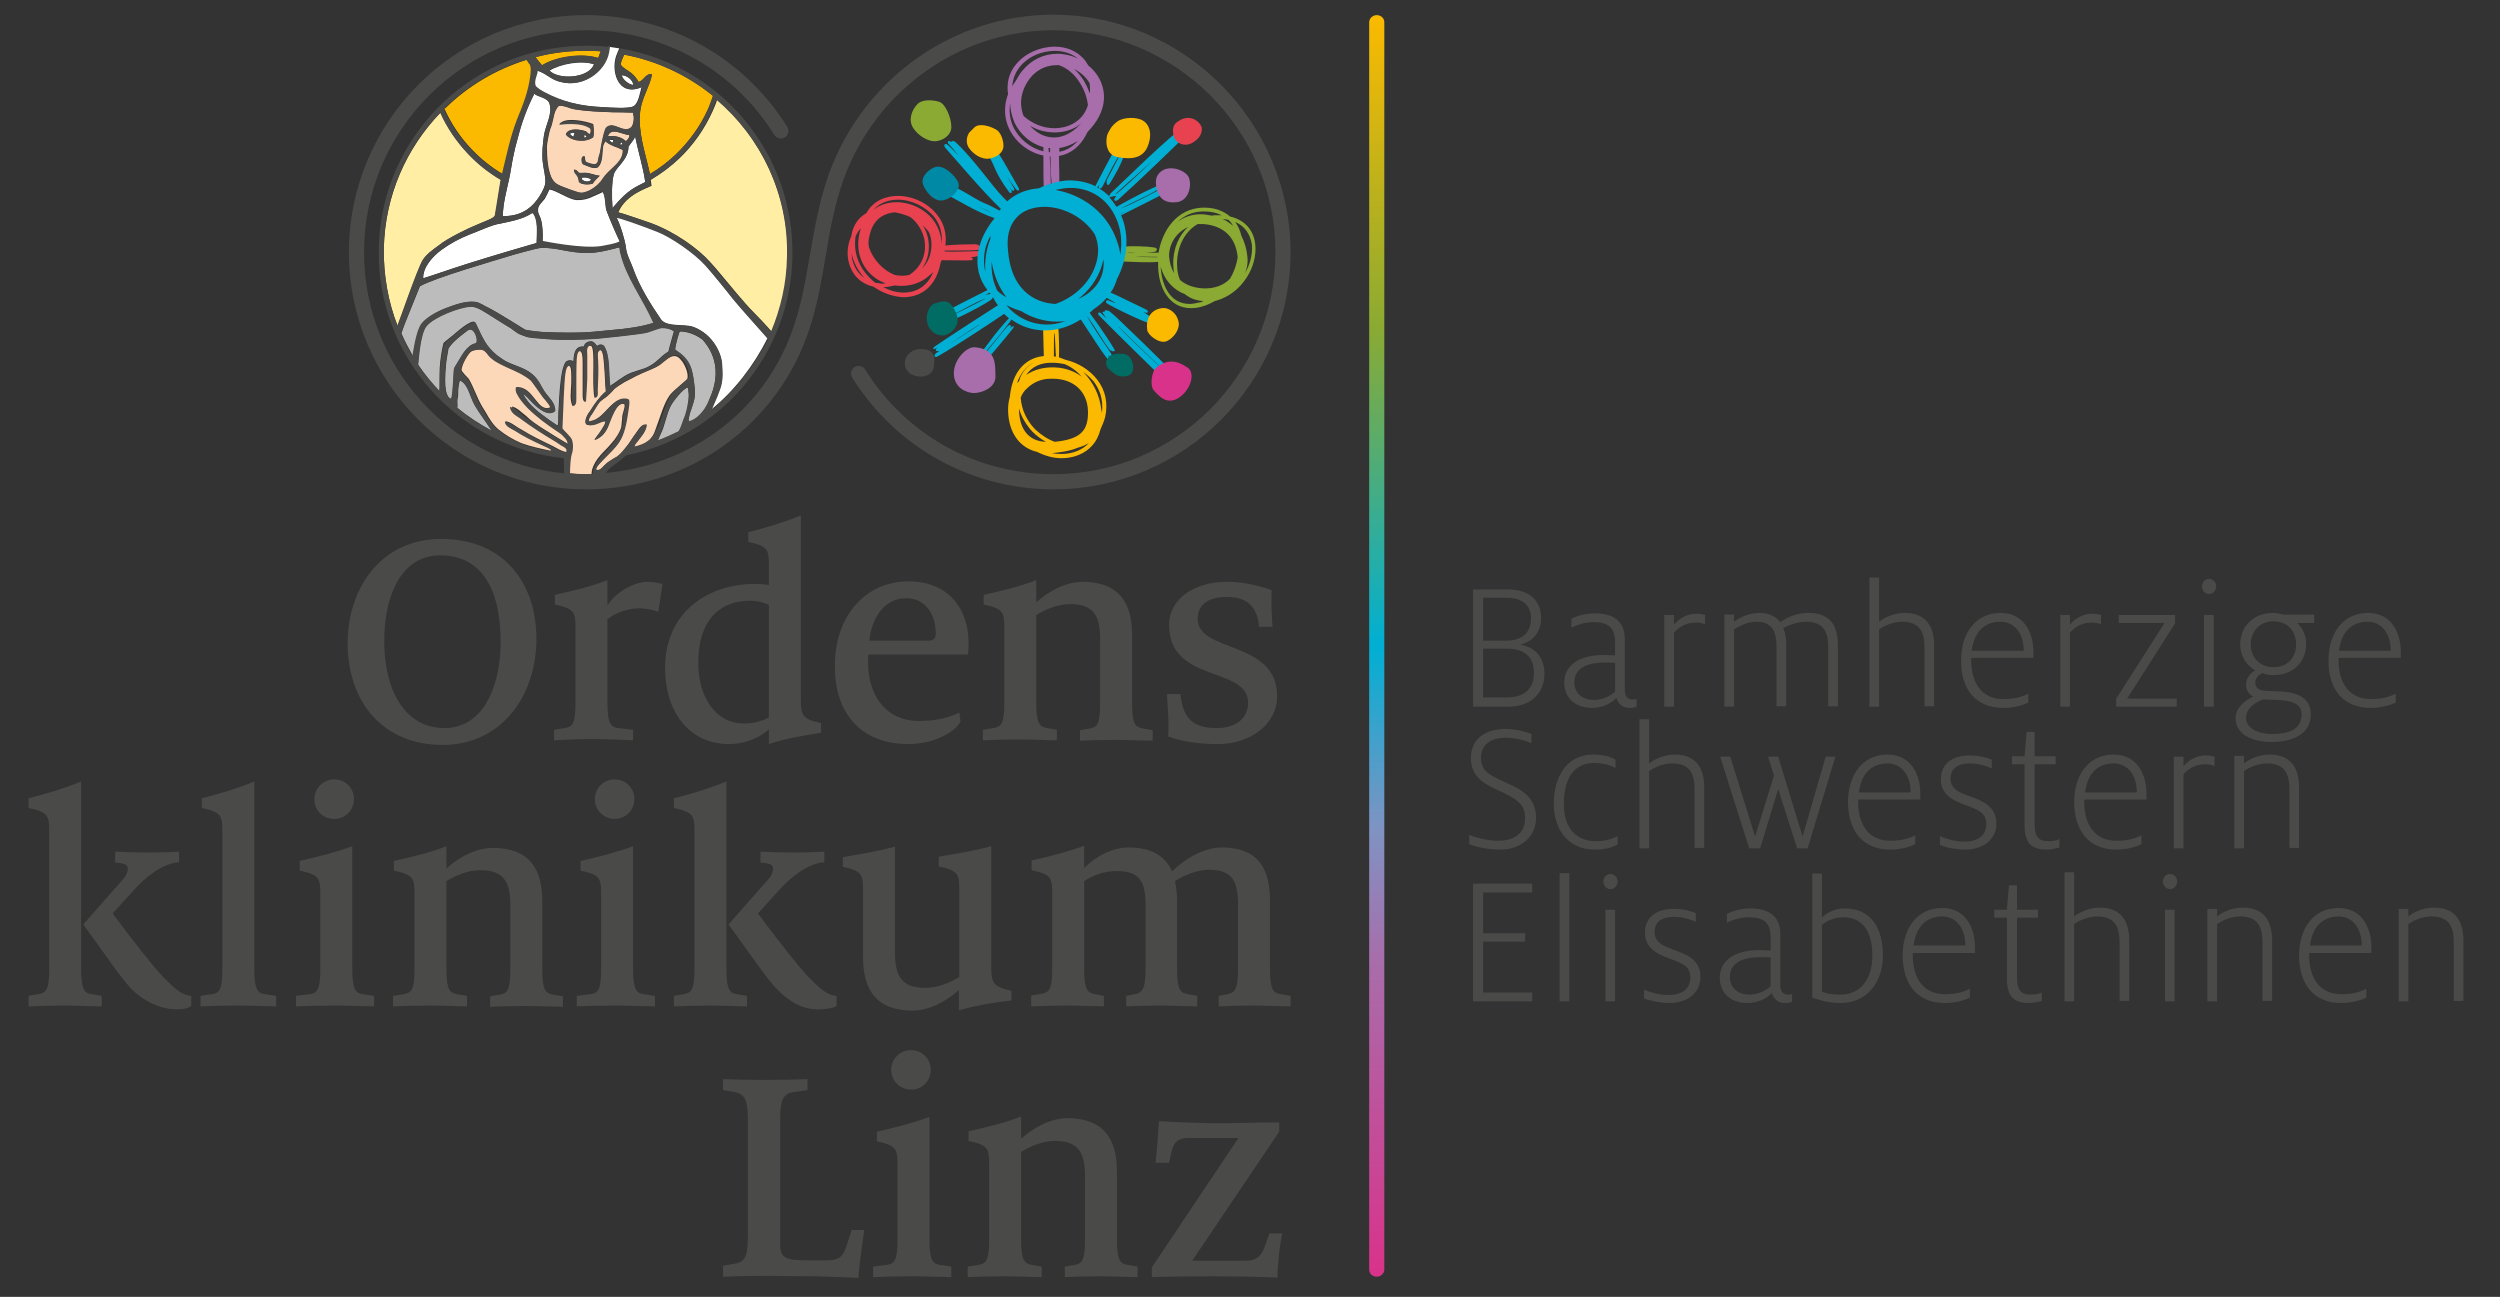 <?xml version="1.0" encoding="utf-8"?>
<svg xmlns="http://www.w3.org/2000/svg" id="Ebene_1" viewBox="0 0 594.7 308.5">
  <rect x="0" y="0" width="594.7" height="308.5" fill="#333333" stroke="none"/>
  <style>.st0{fill:#4a4a49}.st1{fill:#e84250}.st2{fill:#8aaa33}.st3{fill:#fbba00}.st4{fill:#a86dab}.st5{fill:#00afd3}.st6{fill:#0089a4}.st7{fill:#006c63}.st8{fill:#d9328a}.st9{fill:#fff}.st10{fill:#fcd7b8}.st11{fill:#ffeea4}.st12{fill:#bdbcbc}.st13{fill:url(#SVGID_1_)}</style>
  <path class="st0" d="M563.2 147.9c3.6 0 5.5 3.2 5.5 6.7v.2h-12.3c.7-5.6 4.1-6.9 6.8-6.9m.8 20.5c2.5 0 4.8-.7 5.9-1.3V165c-1.5.8-3.4 1.3-5.9 1.3-5.4 0-7.7-4.1-7.7-9.3v-.5h14.8V155c0-4.3-2.1-9.2-7.8-9.2-5.8 0-9.4 4.6-9.4 11.4 0 6.7 3.4 11.2 10.1 11.2m-23.3 6.2c-3.6 0-6.4-1.3-6.4-3.9 0-2.2 2.2-3.6 3.9-4.3l3.6.1c4.2.2 5.7 1.3 5.7 3.5 0 2.9-2.2 4.6-6.8 4.6m.1-15.9c-3.5 0-5.4-2.6-5.4-5.4 0-2.7 1.8-5.5 5.4-5.5 3.7 0 5.4 2.7 5.4 5.5s-1.7 5.4-5.4 5.4m0 1.9c4.8 0 7.8-3.3 7.8-7.4 0-1.9-.8-3.7-2.1-5h4v-2h-7.3c-.8-.2-1.6-.4-2.5-.4-4.6 0-7.8 3.2-7.8 7.5 0 2.8 1.5 5 3.6 6.2-1.1.5-2.2 1.8-2.2 3.3 0 1.4.7 2.5 1.7 2.9-1.8.8-4.2 2.6-4.2 5.1 0 3.9 3.9 5.7 8.6 5.7 5.4 0 9.3-2.2 9.3-6.5 0-3.9-3-5.3-7.1-5.5l-3.9-.2c-1.6-.1-2.2-.8-2.2-2 0-.9.7-1.7 1.6-2.2 1 .4 1.8.5 2.7.5m-16.5 7.5h2.3v-21.8h-2.3v21.8zm1.2-26.8c.9 0 1.7-.8 1.7-1.8s-.8-1.8-1.7-1.8c-.9 0-1.7.8-1.7 1.8s.8 1.8 1.7 1.8m-22.1 26.8h14.4v-1.9H506l11.4-17.9v-2H504v1.9h10.9l-11.5 18v1.9zm-13.3 0h2.3v-17.6c1.1-1.2 2.6-2.4 5.2-2.4.9 0 1.7.2 2.2.4v-2.2c-.6-.2-1.4-.3-2-.3-2.2 0-4.1 1-5.4 2.6v-2.3h-2.3v21.8zm-14.2-20.2c3.6 0 5.5 3.2 5.5 6.7v.2H469c.8-5.6 4.1-6.9 6.9-6.9m.7 20.5c2.5 0 4.8-.7 5.9-1.3V165c-1.5.8-3.4 1.3-5.9 1.3-5.4 0-7.7-4.1-7.7-9.3v-.5h14.8V155c0-4.3-2.1-9.2-7.8-9.2-5.8 0-9.4 4.6-9.4 11.4 0 6.7 3.4 11.2 10.1 11.2m-31.9-.3h2.3v-18.4c1.2-.8 3.2-1.8 5.5-1.8 4.2 0 5.3 2.5 5.3 6.1v14h2.3v-14.4c0-4.4-1.8-7.8-7-7.8-2.8 0-5.1 1.3-6.1 2.1v-10.5h-2.3v30.7zm-34.5 0h2.3v-18.4c1.3-.8 3.2-1.8 5.3-1.8 3.2 0 4.8 1.7 4.8 5.8V168h2.3v-14.9c0-1.4-.3-2.8-.7-3.7 1.1-.6 3.3-1.5 5.4-1.5 4.4 0 5.3 2.7 5.3 6.1v14h2.3v-14.4c0-4.5-1.6-7.8-7-7.8-2.6 0-4.9.9-6.7 2.2-1-1.3-2.7-2.2-4.9-2.2-2.7 0-5 1.2-6.1 2.1v-1.7h-2.3v21.9zm-14.3 0h2.3v-17.6c1.1-1.2 2.6-2.4 5.2-2.4.9 0 1.7.2 2.2.4v-2.2c-.6-.2-1.4-.3-2-.3-2.2 0-4.1 1-5.4 2.6v-2.3h-2.3v21.8zm-16.7-1.6c-2.9 0-4.7-1.7-4.7-4.2 0-3.1 2.6-4.7 7.3-4.7.6 0 1.9 0 2.4.1v6.8c-1 1-2.9 2-5 2m-.4 1.9c2.3 0 4.6-1.1 5.7-2.4.4 1.5 1.6 2.4 3.1 2.4.7 0 1.3-.1 1.7-.3v-1.8c-.3 0-.5.1-.9.1-1.2 0-1.9-.7-1.9-2.2V152c0-4.6-3.2-6.1-7.1-6.1-2.2 0-4.3.6-5.6 1.3v2.1c1.2-.6 3.1-1.3 5.2-1.3 3.6 0 5.2 1.3 5.2 4.8v3.1c-.8 0-1.9-.1-2.6-.1-6 0-9.5 2.5-9.5 6.6 0 3.5 2.5 6 6.7 6m-26-26.2h5.6c3.9 0 5.8 1.9 5.8 4.9 0 3.3-2 5.3-5.9 5.3h-5.5v-10.2zm0 12.1h5.7c4.3 0 6.4 2.1 6.4 5.8 0 3.6-2.2 5.8-6.4 5.8h-5.7v-11.6zm-2.4 13.8h8.4c5.6 0 8.6-3.4 8.6-7.9 0-4-2.5-6.3-5.6-6.8v-.1c2.6-.6 4.8-2.8 4.8-6.2 0-4.3-2.8-6.9-8.1-6.9h-8.1v27.9zM570.6 238.2h2.3v-18.4c1.2-.8 3.2-1.8 5.5-1.8 4.2 0 5.3 2.5 5.3 6.1v14h2.3v-14.4c0-4.4-1.8-7.8-7-7.8-2.9 0-5.1 1.3-6.1 2.1v-1.8h-2.3v22zM556.3 218c3.6 0 5.5 3.2 5.5 6.7v.2h-12.3c.7-5.5 4.1-6.9 6.8-6.9m.7 20.6c2.5 0 4.8-.7 5.9-1.3v-2.1c-1.5.8-3.4 1.3-5.9 1.3-5.4 0-7.7-4.1-7.7-9.3v-.5h14.8v-1.5c0-4.3-2.1-9.2-7.8-9.2-5.8 0-9.4 4.6-9.4 11.4.1 6.7 3.4 11.2 10.1 11.2m-31.9-.4h2.3v-18.4c1.2-.8 3.2-1.8 5.5-1.8 4.2 0 5.3 2.5 5.3 6.1v14h2.3v-14.4c0-4.4-1.8-7.8-7-7.8-2.9 0-5.1 1.3-6.1 2.1v-1.8h-2.3v22zm-10.1 0h2.3v-21.8H515v21.8zm1.2-26.7c.9 0 1.7-.8 1.7-1.8s-.8-1.8-1.7-1.8c-.9 0-1.7.8-1.7 1.8s.8 1.8 1.7 1.8m-25.1 26.7h2.3v-18.4c1.2-.8 3.2-1.8 5.5-1.8 4.2 0 5.3 2.5 5.3 6.1v14h2.3v-14.4c0-4.4-1.8-7.8-7-7.8-2.8 0-5.1 1.3-6.1 2.1v-10.5h-2.3v30.7zm-16.7-19.9h3v14.5c0 4.3 1.7 5.8 5.3 5.8 1.2 0 2.5-.4 3-.5v-2c-.5.3-1.6.5-2.6.5-2.4 0-3.3-1.1-3.3-4v-14.3h5v-1.9h-5v-5.8h-1.9l-.5 5.8h-3v1.9zM462 218c3.6 0 5.5 3.2 5.5 6.7v.2h-12.3c.7-5.5 4.1-6.9 6.8-6.9m.7 20.6c2.5 0 4.8-.7 5.9-1.3v-2.1c-1.5.8-3.4 1.3-5.9 1.3-5.4 0-7.7-4.1-7.7-9.3v-.5h14.8v-1.5c0-4.3-2.1-9.2-7.8-9.2-5.8 0-9.4 4.6-9.4 11.4.1 6.7 3.4 11.2 10.1 11.2m-24.9-2c-1.7 0-3.2-.2-4.4-.7V220c1.2-1 3.1-1.8 5-1.8 5.3 0 7 4.2 7 9.2 0 4.8-2.3 9.2-7.6 9.2m0 2c6.3 0 10.1-4.9 10.1-11.3 0-6.3-2.6-11.2-9.1-11.2-2.6 0-4.6 1.3-5.4 2.2v-10.5h-2.3v29.5c1.6.6 3.9 1.3 6.7 1.3m-21.6-2c-2.9 0-4.7-1.7-4.7-4.2 0-3.1 2.6-4.7 7.3-4.7.6 0 1.9 0 2.4.1v6.8c-1 1-3 2-5 2m-.4 2c2.3 0 4.6-1.1 5.7-2.4.4 1.5 1.6 2.4 3.1 2.4.7 0 1.3-.1 1.7-.3v-1.8c-.3 0-.5.1-.9.1-1.2 0-1.9-.7-1.9-2.2v-12.2c0-4.6-3.2-6.1-7.1-6.1-2.2 0-4.3.6-5.6 1.3v2.1c1.2-.6 3.1-1.3 5.2-1.3 3.6 0 5.2 1.3 5.2 4.8v3.1c-.8 0-1.9-.1-2.6-.1-6 0-9.5 2.5-9.5 6.6 0 3.5 2.4 6 6.7 6m-18.7 0c4.4 0 7.4-2.5 7.4-6.2 0-4.1-3.3-5.4-6.4-6.5-2.6-.9-4.5-1.8-4.5-4.2 0-2.4 1.7-3.6 4.6-3.6 2.1 0 4.3.7 5.2 1.2v-2.1c-1-.4-2.8-1-5.2-1-4 0-6.9 1.8-6.9 5.7 0 3.3 2.4 4.9 5.8 6.1 3 1.1 5 1.8 5 4.5 0 2.8-2 4.2-5.3 4.2-2 0-4.5-.7-5.7-1.3v2.1c1.4.6 4.1 1.1 6 1.1m-15.2-.4h2.3v-21.8h-2.3v21.8zm1.2-26.7c.9 0 1.7-.8 1.7-1.8s-.8-1.8-1.7-1.8c-.9 0-1.7.8-1.7 1.8s.8 1.8 1.7 1.8M371 238.2h2.3v-30.5H371v30.5zm-20.6 0h14.1v-2.1h-11.7V224h10v-2h-10v-9.7h11.7v-2.1h-14.1v28zM531.5 201.8h2.3v-18.4c1.2-.8 3.2-1.8 5.5-1.8 4.2 0 5.3 2.5 5.3 6.1v14h2.3v-14.4c0-4.4-1.8-7.8-7-7.8-2.9 0-5.1 1.3-6.1 2.1v-1.8h-2.3v22zm-14.4 0h2.3v-17.6c1.1-1.2 2.6-2.4 5.2-2.4.9 0 1.7.2 2.2.4V180c-.6-.2-1.4-.3-2-.3-2.2 0-4.1 1-5.4 2.6V180h-2.3v21.8zm-14.3-20.2c3.6 0 5.5 3.2 5.5 6.7v.2H496c.7-5.6 4.1-6.9 6.8-6.9m.7 20.5c2.5 0 4.8-.7 5.9-1.3v-2.1c-1.5.8-3.4 1.3-5.9 1.3-5.4 0-7.7-4.1-7.7-9.3v-.5h14.8v-1.5c0-4.3-2.1-9.2-7.8-9.2-5.8 0-9.4 4.6-9.4 11.4.1 6.7 3.4 11.2 10.1 11.2m-24.9-20.3h3v14.5c0 4.3 1.7 5.8 5.3 5.8 1.2 0 2.5-.4 3-.5v-2c-.5.3-1.6.5-2.6.5-2.4 0-3.3-1.1-3.3-4v-14.3h5v-1.9h-5v-5.8h-1.9l-.5 5.8h-3v1.9zm-11.1 20.3c4.4 0 7.4-2.5 7.4-6.2 0-4.1-3.3-5.4-6.4-6.5-2.6-.9-4.5-1.8-4.5-4.2s1.7-3.6 4.6-3.6c2.1 0 4.3.7 5.2 1.2v-2.1c-1-.4-2.8-1-5.2-1-4 0-6.9 1.8-6.9 5.7 0 3.3 2.4 4.9 5.8 6.1 3 1.1 5 1.8 5 4.5 0 2.8-2 4.2-5.3 4.2-2 0-4.5-.7-5.7-1.3v2.1c1.4.7 4.2 1.1 6 1.1M449 181.6c3.6 0 5.5 3.2 5.5 6.7v.2h-12.3c.7-5.6 4.1-6.9 6.8-6.9m.7 20.5c2.5 0 4.8-.7 5.9-1.3v-2.1c-1.5.8-3.4 1.3-5.9 1.3-5.4 0-7.7-4.1-7.7-9.3v-.5h14.8v-1.5c0-4.3-2.1-9.2-7.8-9.2-5.8 0-9.4 4.6-9.4 11.4.1 6.7 3.4 11.2 10.1 11.2m-22.2-.3h2.5l6.6-21.8h-2.3l-5.5 19-5.8-19h-2.4l1.4 4.5-4.5 14.5-5.9-19h-2.4l6.9 21.8h2.6l4.3-14.1 4.5 14.1zm-37.5 0h2.3v-18.4c1.2-.8 3.2-1.8 5.5-1.8 4.2 0 5.3 2.5 5.3 6.1v14h2.3v-14.4c0-4.4-1.8-7.8-7-7.8-2.8 0-5.1 1.3-6.1 2.1v-10.5H390v30.7zm-10.7.3c2.5 0 4.2-.5 5.5-1.2v-2c-1.1.6-2.7 1.2-5.2 1.2-4.5 0-7.6-3-7.6-8.8 0-5.8 2.2-9.8 7.2-9.8 2.2 0 3.9.5 5.1 1.2v-2c-1-.6-2.8-1.2-5.3-1.2-6.4 0-9.4 5.4-9.4 11.8.1 6.6 3.9 10.8 9.7 10.8m-22.5 0c5.2 0 8.6-3.2 8.6-7.6 0-5.2-4-6.9-7.3-8.4-3.8-1.7-5.8-2.7-5.8-5.8s2.2-4.8 5.9-4.8c2.4 0 4.8.7 6.1 1.3v-2.2c-1-.4-3.5-1.2-6.2-1.2-4.9 0-8.2 2.5-8.2 6.9 0 4.5 3.1 6.1 6.1 7.5 4.5 2.1 6.8 3.3 6.8 6.8 0 3.8-2.8 5.4-6.4 5.4-2.4 0-5.3-.7-6.9-1.4v2.2c1.7.7 4.5 1.3 7.3 1.3M289.7 177c7.6 0 14.1-4.6 14.1-11.4 0-13.4-18.9-10.2-18.9-18.4 0-3.4 2.6-5.2 6.9-5.2 5 0 7.3 2.4 7.7 7.1h3.2c-.2-3.3-.3-5.4-.2-8.7-2.3-.9-6.6-2-10.5-2-7.9 0-13.9 4-13.9 10.3 0 13.9 18.8 9.7 18.8 18.5 0 3.7-3 6-7.4 6-6.3 0-8.1-2.8-8.7-8.1h-3.2c.2 3.5.5 6.5.3 10.1 3 1.1 7 1.8 11.8 1.8m-55.8-.9c2-.1 5.6-.2 8.6-.2 3.1 0 7 .2 8.9.2v-2.5l-2.3-.4c-1.7-.3-2.6-.9-2.6-5.9v-21c2-1.2 4.9-2.6 8.1-2.6 5.7 0 7.1 3 7.1 8.4v15.3c0 5-.8 5.6-2.5 5.9l-2.3.4v2.5c2-.1 5.5-.2 8.4-.2 2.9 0 7 .2 8.9.2v-2.5l-2.3-.4c-1.7-.3-2.6-.8-2.6-5.9v-16.3c0-7.6-3-12.7-11.8-12.7-4.2 0-8.4 2.5-11 4.9V138c-4.1 1.6-8 2.5-12.5 3.5v2.3c4.7 1 4.9 1.9 4.9 5.6v17.9c0 5-.8 5.6-2.6 5.9l-2.5.4v2.5zm-27.1-23.7c.5-5 3.3-10.1 8.8-10.1 4.8 0 7 4.2 7 8.4 0 1.1-.5 1.7-1.7 1.7h-14.1zm9.3 24.6c6 0 11-2.8 12.4-5.3l-.3-2.2c-2.4 1.2-5.4 2-9.6 2-7.9 0-12.1-6.1-12.1-13.9 0-.5 0-1.4.1-1.9h23.6c.2-1 .2-1.9.2-2.9 0-7.5-4.4-14.5-14.3-14.5-10.1 0-17.5 8.1-17.5 20-.1 11.5 6.3 18.7 17.5 18.7m-39.2-4.9c-6.9 0-10.8-6.6-10.8-14.4 0-10.5 5.4-14.8 12.3-14.8 2 0 3.7.6 4.5 1v26.8c-2.1 1-3.7 1.4-6 1.4m-3.4 4.9c3.7 0 7.2-1.5 9.4-3.5v3.5c4.2-1.4 8.3-2 12.4-2.7V172c-4.6-.9-4.8-2.1-4.8-5.8v-43.6c-4.1 1.7-8.2 2.9-12.5 4v2.3c4.7 1 4.9 1.9 4.9 5.6v4.7c-.9-.2-2-.3-3.2-.3-11.9 0-21.5 7.2-21.5 20 0 10.4 5.7 18.1 15.3 18.1m-41.6-.9c1.9-.1 5.5-.3 8.6-.3 3.1 0 8.2.2 10.1.3v-2.5l-3.5-.4c-1.7-.2-2.6-.9-2.6-5.9v-20c2.3-1.8 5.3-2.6 7.7-2.6 1.5 0 3.5.4 4.4.9l1-6.7c-.9-.2-2.2-.5-3.5-.5-3.5 0-7.8 2.7-9.6 5.6v-6c-4.1 1.6-8.1 2.5-12.5 3.5v2.3c4.7 1 4.9 1.9 4.9 5.6v17.9c0 5-.8 5.6-2.6 5.9l-2.5.4v2.5zm-26.2-2.9c-9.3 0-14.3-8.9-14.3-20.7 0-11.4 4.4-20.4 13.3-20.4 9.6 0 14.4 7.6 14.4 20.7-.1 11.4-4.6 20.4-13.4 20.4m-.4 4c14.1 0 22.3-11.8 22.3-25.2 0-13.7-8.1-23.8-22.6-23.8-14.2 0-22.3 11.5-22.3 24.9 0 13.5 8.1 24.1 22.6 24.1M245.4 239.4c2-.1 5.5-.2 8.5-.2 3.1 0 6.9.2 8.7.2v-2.5l-2.1-.4c-1.7-.3-2.6-.9-2.6-5.9v-21c1.8-1.2 4.5-2.4 7.7-2.4 5.7 0 6.9 2.7 6.9 8.1v15.3c0 5-.9 5.6-2.6 5.9l-2 .4v2.5c1.9-.1 5.2-.2 8.1-.2 2.9 0 6.9.2 8.8.2v-2.5l-2.2-.4c-1.7-.3-2.6-.8-2.6-5.9v-16.3c0-1.7-.2-3.3-.5-4.7 1.9-1.2 5-2.7 8.1-2.7 5.7 0 6.9 2.9 6.9 8.4v15.3c0 5-.9 5.6-2.6 5.9l-2 .4v2.5c1.9-.1 5.2-.2 8.1-.2 2.9 0 7.1.2 9 .2v-2.5l-2.3-.4c-1.7-.3-2.6-.8-2.6-5.9v-16.3c0-7.7-2.8-12.7-11.5-12.7-4.4 0-9 2.9-11.8 5.7-1.5-3.5-4.7-5.7-10.3-5.7-4.2 0-8.2 2.4-10.6 4.9v-5.3c-4.1 1.5-8.1 2.5-12.5 3.5v2.3c4.7 1 4.9 1.9 4.9 5.6v17.9c0 5-.8 5.6-2.6 5.9l-2.4.4v2.6zm-17.2.9c3.9-1.1 8.4-1.9 12.4-2.3v-2.3c-4.6-1-4.8-2.2-4.8-5.9v-28.5c-4.1 1.1-8.4 1.8-12.5 2.5v2.3c4.7 1 4.9 1.9 4.9 5.6v20.7c-2 1.2-4.9 2.6-8.1 2.6-5.7 0-7.2-2.9-7.2-8.4v-25.2c-4.1 1.1-8.4 1.8-12.4 2.5v2.3c4.6 1 4.8 1.9 4.8 5.6v15.9c0 7.7 3.1 12.7 11.8 12.7 4.2 0 8.4-2.5 11-4.9v4.8zm-67.8-.9c2-.1 5.4-.2 8.5-.2 3.1 0 6.9.2 8.8.2v-2.5l-2.3-.4c-1.7-.2-2.6-.9-2.6-5.9v-44.7c-4.1 1.7-8.2 2.9-12.5 4v2.3c4.7 1 4.9 1.9 4.9 5.6v32.8c0 5-.8 5.6-2.6 5.9l-2.3.4v2.5zm34.1.7c1.6 0 3.6-.2 4.5-.8v-2.4c-2.7-.2-4.6-2.5-6.6-4.4-2.5-2.6-7.8-9.4-12.1-15.2l4.8-5.3c2.9-3.3 7-6.6 11-6.9v-2.5c-1.9.1-4.7.2-7.2.2-2.8 0-6.1-.1-8-.2v2.6c2.3.1 3 .6 3 1.4 0 .9-.5 2-1.6 3.1l-9 10.2c5.7 7.8 8.5 12.1 11.4 15.3 3.1 3.1 6.1 4.9 9.8 4.9m-48.3-45.3c2.7 0 4.7-2.1 4.7-4.7s-2-4.7-4.7-4.7c-2.6 0-4.7 2.1-4.7 4.7s2.1 4.7 4.7 4.7m-9 44.6c1.9-.1 6.3-.2 9.3-.2 3.1 0 7.4.2 9.3.2v-2.5l-2.6-.4c-1.7-.2-2.6-.9-2.6-5.9v-29.3c-4.1 1.5-8.1 2.5-12.5 3.5v2.3c4.7 1 4.9 1.9 4.9 5.6v17.9c0 5-.8 5.7-2.6 5.9l-3.2.4v2.5zm-43.6 0c2-.1 5.6-.2 8.6-.2 3.1 0 7 .2 8.9.2v-2.5l-2.3-.4c-1.7-.3-2.6-.9-2.6-5.9v-21c2-1.2 4.9-2.6 8.1-2.6 5.7 0 7.1 3 7.1 8.4v15.3c0 5-.8 5.6-2.5 5.9l-2.3.4v2.5c2-.1 5.5-.2 8.4-.2 2.9 0 7 .2 8.9.2V237l-2.3-.4c-1.7-.3-2.6-.8-2.6-5.9v-16.3c0-7.6-3-12.7-11.8-12.7-4.2 0-8.4 2.5-11 4.9v-5.3c-4.1 1.6-8 2.5-12.5 3.5v2.3c4.7 1 4.9 1.9 4.9 5.6v17.9c0 5-.8 5.6-2.6 5.9l-2.5.4v2.5zm-14.1-44.6c2.7 0 4.7-2.1 4.7-4.7s-2-4.7-4.7-4.7c-2.6 0-4.7 2.1-4.7 4.7-.1 2.6 2 4.7 4.7 4.7m-9.1 44.6c1.9-.1 6.3-.2 9.3-.2 3.1 0 7.4.2 9.3.2v-2.5l-2.6-.4c-1.7-.2-2.6-.9-2.6-5.9v-29.3c-4.1 1.5-8.1 2.5-12.5 3.5v2.3c4.7 1 4.9 1.9 4.9 5.6v17.9c0 5-.8 5.7-2.6 5.9l-3.2.4v2.5zm-22.7 0c1.9-.1 5.7-.2 8.9-.2 3.1 0 7.2.2 9.1.2v-2.5l-2.6-.4c-1.7-.2-2.6-.9-2.6-5.9v-44.7c-4.1 1.7-8.2 2.9-12.5 4v2.3c4.7 1 4.9 1.9 4.9 5.6v32.8c0 5-.8 5.7-2.6 5.9l-2.6.4v2.5zm-40.8 0c2-.1 5.4-.2 8.5-.2 3.1 0 6.9.2 8.8.2v-2.5l-2.3-.4c-1.7-.2-2.6-.9-2.6-5.9v-44.7c-4.1 1.7-8.2 2.9-12.5 4v2.3c4.7 1 4.9 1.9 4.9 5.6v32.8c0 5-.8 5.6-2.6 5.9l-2.3.4v2.5zm35.1.7c1.6 0 2.6-.2 3.5-.8v-2.4c-2.7-.2-4.6-2.5-6.6-4.4-2.5-2.6-7.8-9.4-12.1-15.2l4.8-5.3c2.9-3.3 7-6.6 11-6.9v-2.5c-1.9.1-4.7.2-7.2.2-2.8 0-6.1-.1-8-.2v2.6c2.3.1 3 .6 3 1.4 0 .9-.5 2-1.6 3.1l-9 10.2c5.7 7.8 8.5 12.1 11.4 15.3 3.1 3.1 7.1 4.9 10.8 4.9M303.9 303.9c0-3.2.5-7.5 1.1-10.5h-3l-1.1 3c-.8 2.4-2 3.5-4.5 3.5h-12.8l20.7-30.7V267c-6.1 0-10.4.2-13.8.2-4.1 0-10.6-.2-14.8-.5-.2 3.4-.5 6.7-.8 9.9h3.2l.5-2.3c.5-2.3 1.3-3.6 4.2-3.6h11.8L274 301.5v2.3c6.3-.2 13.2-.2 15.1-.2 3.7 0 10 .1 14.8.3m-73.6-.1c2-.1 5.6-.2 8.6-.2 3.1 0 7 .2 8.9.2v-2.5l-2.3-.4c-1.7-.3-2.6-.9-2.6-5.9v-21c2-1.2 4.9-2.6 8.1-2.6 5.7 0 7.1 3 7.1 8.4V295c0 5-.8 5.6-2.5 5.9l-2.3.4v2.5c2-.1 5.5-.2 8.4-.2 2.9 0 7 .2 8.9.2v-2.5l-2.3-.4c-1.7-.3-2.6-.8-2.6-5.9v-16.3c0-7.6-3-12.7-11.8-12.7-4.2 0-8.4 2.5-11 4.9v-5.3c-4.1 1.6-8 2.5-12.5 3.5v2.3c4.7 1 4.9 1.9 4.9 5.6v18c0 5-.8 5.6-2.6 5.9l-2.5.4v2.5zm-13.6-44.6c2.7 0 4.7-2.1 4.7-4.7s-2-4.7-4.7-4.7c-2.6 0-4.7 2.1-4.7 4.7s2.1 4.7 4.7 4.7m-9 44.6c1.9-.1 6.3-.2 9.3-.2 3.1 0 7.4.2 9.3.2v-2.5l-2.6-.4c-1.7-.2-2.6-.9-2.6-5.9v-29.3c-4.1 1.5-8.1 2.5-12.5 3.5v2.3c4.7 1 4.9 1.9 4.9 5.6V295c0 5-.8 5.6-2.6 5.9l-3.2.4v2.5zm-3.5.2c.1-2.1.8-7.5 1.4-11.4h-3l-1.4 4.3c-.7 2-1.7 2.9-4.4 2.9h-5.7c-5 0-5.5-1.3-5.5-3.8v-30.2c0-4.7 1.1-5.7 3.1-6l3.4-.5v-2.6c-1.9.1-6.9.2-10.2.2-3.4 0-8.1-.1-9.9-.2v2.6l2.8.5c2 .4 3.1 1.4 3.1 6v28.8c0 4.7-1.1 5.7-3.1 6l-2.8.5v2.6c1.7-.1 6.8-.2 9.3-.2 3.6 0 9.9.1 12.6.1 2.1.1 7.5.2 10.3.4"/>
  <path class="st1" d="M233.3 59.7c-.5 0-6.2.3-8.6.1v-.1-.1c2.4 0 6.1 0 7.6-.1 1.7-.1.9-1.3-.2-1.4-2.2 0-5.3.1-7.2.3.4-3.3-.7-5.7-1.9-7.2-2.1-2.8-5.8-4.6-9.4-4.6-2.8 0-5.9 1.1-7.5 4.1-1.8 1-3.2 2.8-3.6 5.5-1 2.2-1.1 4.6-.5 6.5.8 2.9 3 4.9 5.8 5.5 2.1 1.5 4.7 2.4 7.1 2.5 4.4 0 7.6-2.7 8.7-7.5.1-.3.1-.6.2-.9.1-.1.1-.3.2-.4 2.9 0 6 .1 7.1 0 .4 0 .5-.7-.3-.7 3.6-.3 3.7-1.3 2.5-1.5m-19.7-12.2c3.3 0 6.7 1.7 8.7 4.2 1 1.3 2 3.4 1.7 6.3-.1-2.1-.8-4.1-2.1-5.8-2-2.5-5.3-4.1-8.6-4.1-2.1 0-4 .6-5.5 1.8 1.9-2.2 4.7-2.4 5.8-2.4m7.2 9.4c-.2-1.1-.6-2.2-1.3-3.3.5.5 1 1 1.4 1.5.6 1.2.9 2.8.5 4.9-.3 1.6-1.1 2.9-2.1 3.9 1.6-2.2 1.9-4.8 1.5-7m-13.9-1.1c1-4.3 4.1-5.1 5.9-5.3 1.3.2 2.5.6 3.7 1.1 1.8 1.3 3 3.4 3.4 5.4.5 2.7-.2 6.2-3.6 8.4-.5.1-1.1.2-1.7.2-.6 0-1.2-.1-1.8-.2-1.4-.6-2.6-1.4-3.7-2.6-1.1-1.2-1.9-2.5-2.4-4-.2-.9-.1-1.9.2-3m-4 6.5c-.2-.6-.3-1.3-.3-2 .4 2.1 1.5 4.1 3 5.8-1.2-.8-2.2-2.1-2.7-3.8m5.4 5c-.6-.4-1.1-.9-1.6-1.4-2.2-2.3-3.4-5.2-3.3-8.2 0-.5.1-1 .1-1.4.3-.7.7-1.4 1.3-2-.1.3-.2.6-.3 1-1 4.3.4 7.2 1.7 8.9 1.2 1.5 2.7 2.6 4.5 3.2-.3 0-.6.1-.9.1-.5-.1-1-.2-1.5-.2m6.6 2.3c-1.6 0-3.3-.5-4.8-1.3.9 0 1.8-.2 2.8-.4.5.1 1.1.1 1.6.1 2.2 0 4.7-.7 6.6-2.5.3-.2.6-.5.9-.8-1.3 3.2-3.8 4.9-7.1 4.9"/>
  <path class="st2" d="M298.6 58.1c-.4-3.5-2.6-5.8-6-6.6-1.5-1.3-3.6-2.1-6-2.1h-.7c-5.9.3-9.4 5.3-10.3 10.7-1.3 0-5.6 0-6.2.1-.6 0-.9 0-1.3-.1 2.1.1 4.4.1 6.6-.2.6-.2.7-.9 0-1-2.2-.4-6.2-.4-7.4-.2-.3 0 .2.9-.1.9-.3 0-.6 2.6-.2 2.6 2.3.1 5.9.3 8.5.1v1.1c.1 4.9 2.5 9.9 7.8 9.9.9 0 1.8-.1 2.7-.4 1.1-.3 2.1-.8 3-1.3.1 0 .3-.1.4-.1 6.2-1.8 9.8-8.3 9.2-13.4m-6.4-5.8c.5.4.9 1 1.2 1.5-.8-.7-1.6-1.3-2.6-1.7.5 0 .9.1 1.4.2m-6.3-2h.6c1.6 0 2.9.3 4.1.9H289.3c-.3 0-.7 0-1 .1l-1.8-.3c-2.3-.2-4.5.4-6.3 1.7 1.5-1.4 3.4-2.3 5.7-2.4m-5.6 5.3c.7-.7 1.5-1.2 2.3-1.6-2.1 2-3.6 5-3.5 9 0 .7.1 1.3.2 2-.7-1.2-1.1-2.6-1.2-4.1 0-2 .8-3.9 2.2-5.3m-10.2 5.5c.4-.1 4 0 5.2 0v.1c-1.5 0-4.6-.1-5.2-.1m15.4 10.8c-.9.2-1.7.4-2.5.4-4.9 0-6.7-4.8-6.9-8.9.8 3.1 2.9 5.5 5.8 6.6 1.1.9 2.5 1.5 4.3 1.6-.2.2-.4.3-.7.3m7.1-5.6c-1.5 1.6-3.8 2.4-6.3 2.3-2.3-.1-4.2-.8-5.6-2-.5-1.1-.7-2.4-.7-3.7-.1-3.8 1.6-7.7 4.9-9.6h1.4c4.8.4 7.6 3.1 8.1 7.7v.4c-.3 1.7-.9 3.4-1.8 4.9m3.5-1.2c.6-1.3.8-2.8.6-4.3-.2-1.8-.7-3.3-1.4-4.7-.3-1.3-.8-2.4-1.5-3.3 2.2.9 3.6 2.8 4 5.4.2 2.2-.4 4.7-1.7 6.9"/>
  <path class="st3" d="M261 90.3c-1.8-2.3-4.5-4-7.5-4.7-.5-.2-1.1-.4-1.6-.6v-.1c.1-1.5 0-5.8-.2-7.4 0-.3-3.6-.1-3.6.2.1 1.1.1 4.7.2 7-2.4.2-7.3 1.7-8.1 9.8-.3 1-.4 2-.4 3.1.1 5.3 2.7 8.9 6.9 9.9 1.8.9 3.8 1.5 5.8 1.5 3 0 5.6-1.1 7.3-3 1-1.1 1.6-2.4 2-3.9.4-.9.8-1.8 1.1-2.9.7-3.3.1-6.3-1.9-8.9m-3.7-.7c-1.7-1.3-3.9-2.1-6.4-2.2-2.5-.1-4.9.5-6.8 1.8 1.3-1.9 3.4-3 6.3-2.9.9 0 1.8.1 2.8.3 1.5.6 2.9 1.6 4.1 3m1.5 8c.2 4.9-1.8 6.9-7.9 7.5-1.7-.6-3.3-1.7-4.7-3-2-2.1-3.2-4.7-3.4-7.5.3-.8.8-1.6 1.5-2.2 1.5-1.5 3.6-2.4 6-2.3h.4c4.8.1 7.9 3.1 8.1 7.5m-7.6-12.8s0 .1 0 0h-.5c0-2 0-5.6.1-5.6.2-.2.3 5.5.4 5.6m-9.3 6.4c.8-2.4 2.3-4.2 4.2-5-1.7.8-3.1 2.3-3.7 4.5-.2.2-.4.3-.5.5m.5 6.3v-.3c.6 2 1.7 3.9 3.2 5.5 1 1 2.1 1.8 3.2 2.4-4-.1-6.3-2.9-6.4-7.6m16.7 7.8c-1.5 1.7-3.9 2.7-6.6 2.7-.8 0-1.5-.1-2.3-.2 2.1-.2 4.3-.5 6.2-1.3 1.1-.3 2-.7 2.9-1.3 0 0-.1.1-.2.1m3-7c0-.2 0-.4-.1-.7-.4-3.8-2.1-6.8-4.3-9.1 1 .7 1.8 1.5 2.5 2.3 1.2 1.6 2.4 4.1 1.9 7.5"/>
  <path class="st4" d="M262 19.8c-.6-1.6-1.7-3.1-3.1-4.2-.4-.7-.8-1.3-1.3-1.8-1.6-1.7-4-2.7-6.7-2.7-3.5 0-7.1 1.6-9.2 4.2-1.7 2-2.3 4.5-1.9 7.1-1.3 3.5-.6 6.4.2 8.1 1.5 3.3 4.7 5.8 8.2 6.5 0 3.1 0 7.5.2 9.7 0 .4.3.9.3 1.3s.8.5 1 .2c.2 0 .5-.1.6-.3l.3-.6c-.1-.1-.9-2.2.3-2.6.4-.1 1.1.2 1.1-.3 0-1.2 0-4.4-.1-7.3 2.8-.5 5-2.2 6.5-5.1l.3-.6c4.8-4.9 4.2-9.3 3.3-11.6m-19.4-3.9c1.9-2.4 5.1-3.8 8.4-3.8 2.1 0 4 .7 5.4 1.8-1.5-.7-3.2-1.1-4.9-1.1-3.2 0-6.1 1.4-8.2 3.9-.7.8-1.2 1.7-1.7 2.6-.3.4-.6.8-.8 1.3.1-1.8.7-3.3 1.8-4.7M241 30.1c-.8-1.8-1-3.7-.7-5.6 0 1.6.4 3.1 1 4.6 1.4 3 4 5.1 6.9 5.9v1c-3-.7-5.8-2.9-7.2-5.9m8.8 5.1v1h-.3c0-.4-.1-.7-.1-1h.4M250 46c0-1.8-.1-5.9-.3-8.8h.2c0 2.3.1 4.9.2 5.4.1 1.2.1 2.3-.1 3.4m2-9.9v-.9c1.5-.2 3-.8 4.4-1.7-1.2 1.4-2.7 2.3-4.4 2.6m3.9-5.5c-1.7 1.4-3.4 2.1-5.2 2.1-2.2 0-4.2-1.1-5.7-2.8 1.8 1.1 3.9 1.6 5.9 1.6 2.5 0 5-.8 6.8-2.6-.6.6-1.2 1.1-1.8 1.7m-5.1-.1c-2.5 0-5.2-1-7.3-2.9-1.2-3-.6-6.4 1.7-9.2 2-2.4 4.5-2.9 6.2-2.9h.5c2 .7 3.8 2.2 5.1 4.4 1 1.6 1.6 3.4 1.8 5.1-1.2 4-4.8 5.5-8 5.5m8.4-8.3c-.3-1-.8-2-1.3-2.9-.7-1.1-1.5-2.1-2.4-2.9 1.6.8 2.9 2 3.7 3.4.1.6.1 1.3.1 2-.1.2-.1.3-.1.4M250.8 47.3c-.1 0-.1 0 0 0-.1 0 0 0 0 0"/>
  <path class="st5" d="M265.8 75.7c-.6-.6-1.1-1-1.7-1.5-.5-.5-1.5-.5-1.3-.1-.2.1-.7 0-.5.3.4.6.4.7.9 1.3-.9-.8-.3-.2-1.2-1.1-.6-.6-1.1-.1-.5.5 4.6 4.7 14.3 14.1 16 15.8.6.6 1.1.3 0-.8.9.8 1.3.1.6-.7-.8-.9-10.5-9.8-12.2-11.9.1 0 .2.1.2.2 3.2 3.2 9.6 9.3 12 11.6.6.6 1.9.5 1.3-.1-3.6-4.1-12-11.9-13.6-13.5"/>
  <path class="st5" d="M281 33.3c.7-.7.3-1.1-.2-.9.3-.6-.1-1.5-.7-1.1-4.3 3.4-15.2 14.1-15.8 14.6-.2.2-.4.5-.4.8-.9-.8-1.8-1.6-2.9-2.1.1-.1.3-.4.5-.7-.5 1.1.3 1.3.8.4.6-1.1 2.8-5.9 4.4-8 0 .1 0 .1-.1.2-2.1 4-1.7 3.2-3.2 6.1-.4.8 0 1.9.5 1.2 2.9-4.6 3.4-6.7 3.8-7.4.4-.6.1-1.6-.3-1.3-.1-.2-.2-.6-.4-.4-.5.6-.6.6-1 1.2.5-1.1.1-.3.7-1.5.4-.8-.3-1.1-.7-.4-3.1 5.8-4.2 7.8-5.3 10-.1.1-.1.2-.1.3-1.8-.9-3.7-1.3-5.8-1.4-2.5 0-5.1.7-7.7 1.9-2.9.2-5.6 1.3-7.5 3.1l-1-1c-2.4-2.4-7-9.1-11.2-13-.5-.5-1.1-.4-1.1-.1-.7-.6-1.2 0-.5.6.3.3 1.2 1.3 2.2 2.6-1-1-1.8-1.9-2.5-2.5-.7-.6-1.2 0-.6.7 2.7 3 8.9 10.4 13.2 14.5-.1.1-.2.2-.3.4-1.3-.7-3.1-1.6-3.7-1.8-3.1-1.4-4.2-2.7-9-4.7-.9-.4-1.2.3-.3.6.3.1.3.1.2.1 0 0 .1 0 .2.1-.1 0-.2-.1-.4-.1-.9-.4-1.2.3-.3.6.5.2 1.3.7 2.2 1.2-.8-.4-1.6-.7-2.4-1.1-.9-.4-1.1.2-.3.6 4 2.1 8.2 4.8 12.6 6.3-2 2.4-3.4 5.2-3.9 7.9-.6 3.5.2 6.7 2.2 9.2-5.4 2.7-6.9 3.5-9 4.6-.7.4-.6.9.7.3-1.1.6-.5 1.2.4.8 1.1-.5 5.1-2.9 7.7-3.8-.1 0-.1.1-.2.1-4 2.1-4.4 2.2-7.3 3.7-.8.4-1.1 1.6-.3 1.3 5-2.2 7.9-4.1 8.6-4.5.3-.2.6-.5.7-.8.4.7.7 1.3 1.2 1.9-5.5 3.5-13 8.4-15 9.8-.7.5-.5 1 .7.2-1 .7-.3 1.2.5.8 1-.6 7.6-5.3 10-6.5-.1 0-.1.1-.2.1-3.8 2.5-8 5.1-10.7 7-.7.5-.4 1.2.3.8 4.8-2.7 15.1-9.6 15.8-10.1h.1c.4.4.7.7 1.1 1-3.4 3.6-6.3 8-7.6 9.5-.5.6 0-.3-.5.3-.4.5-.4 1.4 0 1.2.1.2 0 .6.3.4.5-.4.6-.5 1.1-.9-.7.9-.2.3-.9 1.2-.5.6 0 1 .5.4 3.9-4.6 6.6-7.8 8-9.6.5-.6.2-1-.7 0 .7-.9 0-1.2-.6-.5-.8.8-4.9 6.2-6.7 7.9 0-.1.1-.1.1-.2 2.7-3.2 4.8-5.6 6.6-8 .5-.6.8-1.1 1-1.4 2.3 1.7 5.1 2.6 8 2.6 2.3 0 5.2-.5 8.5-2.6 3.1 4.7 4.8 7.4 6.2 9.2.5.7 1 .5.2-.8.7 1 1.3.3.7-.5-.7-1-4.4-6.3-5.6-8.7l.1.1c2.6 3.7 3.2 5.1 5.1 7.7.5.7 1.7.8 1.3.1-2.6-4.3-5.2-7.7-5.9-8.7.3-.2.6-.5.9-.8 1.2-.8 2.3-1.7 3.2-2.8l.2.2c1.1.6 3.3 1.8.3.5-.8-.3-1 .4-.3.8 4.8 2.6 8.5 4.1 9.3 4.4.7.3 1.6 0 1.3-.4.2-.1.6-.2.4-.4-.6-.5-3.3-2.1-2.2-1.6.8.4 1.1-.3.3-.7-5.5-2.6-6.5-3.2-8.4-4 .7-1 1.2-2.1 1.5-3.2 2.6-5 3-10.5 1-15.2 5-2.5 8-4 9.9-5 .7-.4.6-.8-.7-.2 1-.6.5-1.1-.4-.7-1 .5-6.6 3.5-8.9 4.3.1 0 .1-.1.2-.1 3.7-1.9 5.9-2.8 8.5-4.3.7-.4 1-1.4.3-1.1-4.6 2-9.1 4.6-9.8 5-.1 0-.2.1-.2.1-.5-.8-1.1-1.6-1.7-2.3.6-.1 2.1-.6 1.4.1-.6.6 0 1.1.7.5 4.9-4.4 13.6-12.8 15.3-14.5 1-.2.8-.7-.3.3M232.7 49.1c1.2.5 2.4 1.1 3.5 1.7-1.1-.5-2.3-1.1-3.5-1.7m9 2.8c1.5-1.8 4-2.7 6.8-2.7 4 0 9 2.1 11.9 6.5 1 2.3 1.1 4.8.2 7.4-1.4 4.3-5.2 7.7-9.5 9.2-5.1-.2-10.6-3.5-11.3-12.6-.4-3.4.3-6 1.9-7.8m-4.1-4.1l1.1 1.1c-.4-.3-.7-.7-1.1-1.1m-3.2 16.8c-.4-1.4-.4-2.9-.2-4.5.2-1.3.7-2.7 1.4-4v.7c-1 2.5-1.4 5.2-1.2 7.8m0 5.6c.9-.5.5-.3 1-.6.1.1.2.2.2.3-.4.1-.6.1-1.2.3m3.4 3.3c.1-.1.1-.1.2-.1-.1 0-.1.1-.2.1m-.6-4.4l-.6-1.5c-.6-1.7-.8-3.5-.7-5.3.6 3.6 1.9 6.3 3.5 8.4-.8-.4-1.6-1-2.2-1.6m11.8 8.1c-3.7 0-7.2-1.7-9.6-4.6.6.3 1.3.6 2 .9.5.2 1 .3 1.5.5 2.7 1.7 5.7 2.5 8.4 2.5.7 0 1.4 0 2.1-.1-1.6.6-3.1.8-4.4.8m12-9.6c-1.1 1.5-2.6 2.7-4.5 3.5 2.5-1.9 4.5-4.6 5.5-7.6.2-.6.3-1.2.5-1.8.2 2.2-.3 4.2-1.5 5.9M267.3 50.5c-.4.2-.5.3-.6.3 0 0 0-.1-.1-.1.3 0 .4-.1.7-.2m-1.9 1.2c1.3 2.8 1.6 5.8 1.1 8.9-.1-.9-.3-1.8-.6-2.7-2.4-7.7-8.9-11.7-14.8-12.7 1.2-.3 2.4-.5 3.6-.5 4.7 0 8.7 2.6 10.7 7m-.1-5.4c0-.1.1-.1.1-.2 1.8-1.7 5.5-4.9 8.8-7.9-3.6 3.5-7.7 7.3-8.9 8.1"/>
  <path class="st5" d="M239.9 45.5c.5.8 1.1.4.6-.4-.2-.3-.2-.2-.1-.2 0 0-.1-.1-.1-.2.1.1.2.2.2.3.5.7 1.1.4.6-.4-.4-.6-.9-1.6-1.5-2.6.6 1 1.3 2 2 2.9.6.8 1.1.4.6-.4-2.4-4.1-4.3-8.1-7.4-11.7-.4-.6-1.7.1-2.1.3-.2.1 1.8 3.1 2.4 3.8 1.8 3 1.4 3.9 4.8 8.6m-3.2-8.2c-.8-1.1-1.5-2.3-2.2-3.5.7 1.2 1.5 2.4 2.2 3.5"/>
  <path class="st2" d="M223.6 24.3c-.6-.3-3.8-1-5.3.4-1.4 1.4-2.3 3.8-1.1 5.7 1.2 1.9 3.6 3.3 5.3 3.2 1.8-.1 3.9-1.5 3.8-3.5 0-2-1.3-5.2-2.7-5.8"/>
  <path class="st6" d="M222.6 39.7c-1.5.4-3.5 2.2-3.1 3.9.4 1.7 2.7 4.7 5.1 4 2.4-.7 4-2.8 3.3-4.3-.7-1.5-3.3-4.1-5.3-3.6"/>
  <path class="st3" d="M231.8 30.3l-1.2 1.2c-.6.8-1 2.4-.1 3.7.9 1.3 2.9 2.9 5 2.5 2.1-.4 3.3-1.8 3.2-3.1 0-1.3-.7-3.3-1.8-3.8-1-.6-3.8-1.7-5.1-.5M263.5 31.8c-.5 1.1-.8 5.1 2.5 5.6 3.3.6 6 .2 7.1-2.8 1.1-3 .2-5.1-1.2-5.9-1.4-.9-4.6-.9-6.1.2s-1.8 2-2.3 2.9"/>
  <path class="st1" d="M279.8 29.2c-.8.6-1 2-.5 3.5.6 1.4 2.4 2.3 4.3 1.3 1.9-1.1 2.3-2.3 2.3-3.5-.2-1.3-2.8-4-6.1-1.3"/>
  <path class="st4" d="M275.5 41.5c-.8 1.1-.6 2.7-.1 4.2.6 1.5 1.7 2.7 4.5 2.4 2.8-.3 3.7-3.8 2.9-5.9-.9-1.9-5.4-3.4-7.3-.7"/>
  <path class="st3" d="M272.9 78.5c.1 1.1 2.7 3.3 4.5 2.7 1.7-.6 3.5-3 2.9-4.9-.5-1.9-2-2.8-3.1-3-1.1-.2-4.9.5-4.3 5.2"/>
  <path class="st7" d="M263.8 84.9c-.7.7-1.1 1.8 0 2.9 1.2 1.1 2.3 2.2 4.5 1.6 2.2-.6 1.3-5-1-5.2-2.3-.2-3.1.2-3.5.7"/>
  <path class="st8" d="M274.9 87.6c-.8.7-1.5 4.1-.4 5.3 1.1 1.2 3.1 3.7 6.1 1.6 3-2.2 3.5-5.8 2.1-6.9-1.4-1-4.4-3-7.8 0"/>
  <path class="st4" d="M231.8 82.6c-1.8-.1-4.9 2.8-4.9 6.2 0 3.5 3.1 4.7 4.8 4.7 1.6 0 5.1-1.1 5.1-3.9-.1-2.8.4-6.6-5-7"/>
  <path class="st0" d="M215.7 84.8c-.9 1.4-.6 3.7 1.7 4.5 2.3.8 4.4-.2 4.7-1.8.2-1.6.7-3.9-2-4.4-2.7-.4-3.8.8-4.4 1.7"/>
  <path class="st7" d="M221.1 73.3c-.6 1.1-1 2.7-.2 4.4.9 1.8 3 2.5 4.3 1.9 1.2-.5 3.4-2.2 2.3-5-1.2-2.9-2.3-3.1-3.8-2.8-1.6.4-2.1.6-2.6 1.5"/>
  <path class="st9" d="M132.1 19.1c-1.6-.7-2.6-1.8-4.4-2.3 0 .9-.9 2.3-.5 3.5.1.4 1.4 1.2 2.1 1.6 4.3 2.3 8.7 3.4 14.4 3.6 1.5.1 5.6.4 6.9-.2 1.3-.6 1.7-3.6 2-4.6-5.8 2.6-7.5-4.3-5.8-8l.5-1.2c-1.1-.2-2.3-.3-2.5-.4l-.2 1.3c-.8 4.9-6.6 9.1-12.5 6.7"/>
  <path class="st9" d="M130.7 16.8c2.3 2.3 9.4 1.8 10.6-1.5-2.9-1-8-.1-10.6 1.5M126.6 50.7c-2.4 1.6-5.7 2-7.6 2.5-2 .3-5.1 1.8-7.3 2.6-2.5 1-4.5 2.1-6.6 3.6-2.2 1.6-4.5 4.2-4.4 6.8 4-1.2 7.2-2.7 27-8.4.1-2.6.3-5.4-.8-7.1h-.3zM122.1 37.2c-.3 1.3-.6 3.6-1 5.4-.7 3.3-1.4 5.6-1.5 8.8 3.8.1 6.4-1.5 8.1-3.8.7-.9 1.8-2.7 2-3.9.2-1.4-.4-3.4-.6-5.2-.2-1.9 0-4.2.3-6.3.4-2.5 2.1-5.1 1.3-7.6-.5-1.5-2.8-1.6-3.6-2.3-1.8 3.4-3.1 7-4 10.8-.4 1.3-.8 3-1 4.1M150.5 63.7c1.6 4.5 4.4 8.9 6.8 12.4 1.6 1.7 5.2.9 7.5 1.6 5.2 1.9 6.9 7 6.9 9 .1 1.5.2 3-.1 4.4-.2 1.4-1.8 4.9-2.4 6.3 5.5-4.4 10.2-10.6 13.4-17-.7-.7-6.9-7.7-8.4-9.6-1.3-1.6-5.1-6.3-6.5-7.9-2.7-3-8.3-6.9-11.4-8-2.8-1.1-9.9-3.7-9.7-3.3.9 1.6 2 5.3 2.2 6.9.2 2.1 1.1 3.5 1.7 5.2M128 50.1c0 .6.1.7.6 1.8.5 1.5.6 3.5.5 5.6.1 0 9.5 2 14.2 1.2 1.4-.2 3.1-.5 4.2-1.1-.6-1.2-2.5-5.4-3.1-7.2-.5-1.3-.2-3.4-1-4.7-2.2.9-3.6 2-6.2 1.9-1.9-.1-4.8-2.3-6.5-2.5-.3.7-.7 1.4-1.1 2.2-.7.9-1.7 1.6-1.6 2.8M153.5 43.3c-.6-3.9-1.7-7.1-2.4-10.8-.4.9-1.1 1.6-1.6 2.4 0 3.2-3 4.8-3.5 6.6-.5 1.9-.5 5.1-.3 8 3.9-4.7 5.7-5 7.8-6.2M147.9 17.9c.2 1.2 1.9 2.3 2.7 2.3.1-1.1-1.5-2.3-2.7-2.3"/>
  <path class="st3" d="M105.7 25.8c1.6 3.6 3.8 6.9 6.6 9.8 2.2 2.3 4.6 4.2 7.3 5.8 1-4.5 2-9 3.7-13.3 1.2-2.9 2.5-6.1 3-9.8.1-.7.3-2.8-.3-3.2l-.6-.9c-7.4 2.3-14 6.2-19.4 11.5l-.3.1zM129 15.5c3.2-2 9.6-2.9 13.3-1.7.2-.4.5-1.4.6-1.6-.9-.1-1.7-.1-2.6-.1-4.5-.1-8.8.4-12.9 1.5.3.4 1.3 1.8 1.6 1.9M154.5 40.9l.1.5c2.2-1.3 4.3-2.9 6.2-4.7 3.2-3.1 5.8-6.7 7.6-10.7.5-1 .9-2.1 1.2-3.2l-.5-.4c-5.9-4.7-12.9-8-20.6-9.4 0 0-.7 1.3-.8 2.1v.3c.2.6 1.9 1.5 2.5 2 .6.5 1.3 1.3 1.7 2.1 1.3-.3 1.7-2.2 3.2-1.8-.5 2.8-2.4 5.5-2.8 8.7-.6 4.9 1.1 9.6 2.2 14.5z"/>
  <path class="st10" d="M150.6 26.8c-1.6-.1-3.2-.1-4.9-.1-3.1-.1-6.2-.2-9-.7-.8-.1-1.6-.5-2.4-.7-.5-.1-.9-.2-1.4-.1-.4.4-.6.8-.8 1.2-.5 1.3-.5 2.7-1.2 4.3-.3.8-.8 3.7-.8 4.1 0 2.6.2 6.1 1.4 8 .2.3.4.5.6.7.7.6 1.9 1 2.9 1.4.6.2 1.3.5 2 .7.4.1.8.3 1.2.3.7.1 1.8-.4 1.8-.4.9-.5 2-1.2 3-2.3.3-.4.7-1.1 1.1-1.5 1.6-1.9 4.3-3.3 4.1-6-1.4-.7-3-1-4.2-2.1-.1.3-.4.7-.5 1.1-.3 1.9 0 4.1-1.4 5.2-1.1.3-2.2-.4-3.2-.7l-.3-.2c-.3-.9-.1-1.8.5-1.8.1.5.1 1.4.4 1.4.3.1.5.2.8.3.5.2 1 .4 1.4.2.7-.2.6-1.1.8-1.8l.4-1.6c.3-1.8.7-3.7 1.1-4.8.2-.5.7-.9 1.3-1 1.4-.2 3.3 1.6 4.7.6.4-.3.5-.7.7-1.2.1-.5.1-1 .1-1.6-.2-.3-.2-.6-.2-.9m-11.4 14.3c1.3 0 2.2.6 3.5.7-.6.6-1.3 1.2-1.7 1.9-.8.2-1.5.2-2.1.1-.5-.1-.8-.2-1.1-.5 0-.2-.1-.7-.2-.9-.2-.9-1-1.1-1-2 .6-.1.9.6 1.3.8.4 0 .9-.1 1.3-.1m1.9-8.5c-.5.4-1 .6-1.7.7-.3.1-.6.1-.9.1-.5 0-1 0-1.4-.1-1.1-.2-2.1-.7-2.5-1.4.6-1.6 3.6-1.1 4.7-.7.1 0 .3.2.4.3.2.2.5.4.5.4l.2-.2c.2-.2.2-1 0-1.2-2.1-1.7-7.3-1-7.3-1 .2-.3.4-.4.6-.5 1.6-1 5.6-.2 7.4.5.1.1.3 2.2 0 3.1"/>
  <path class="st10" d="M145.5 31.4c-.4.1-.7.5-.9 1 1.9-.2 3.3.3 4.3 1.2.4-.4.9-.8.8-1.5-1 0-2.5-.8-3.6-.8-.2 0-.4 0-.6.1"/>
  <path class="st9" d="M136.2 31.6c-.5.1-.6.2-.6.2.1.5.9.7.9.7v-.4l.2-.5h-.5M139 32.1v.3l-.1.3h.3c.3 0 .3-.2.3-.2 0-.3-.5-.4-.5-.4M147.6 34.1l-.1.3h.3c.3 0 .3-.1.3-.1 0-.3-.4-.5-.4-.5l-.1.3zM145 33.4c.1.4.8.6.8.6v-.3l.1-.4h-.4c-.4-.1-.5.1-.5.1M140.6 42.7c-.4-.4-1.5-.6-2.2-.4v.3c.3.6 1.9.9 2.2.1"/>
  <path class="st11" d="M104.4 58.4c2.1-1.7 7.5-4.3 8.1-4.5 2.8-1.3 5.2-1.9 5.3-2.7.5-2.4.9-5.6 1.3-8l.1-.4c-2.9-1.7-5.5-3.7-7.8-6.2-2.8-2.9-5-6.2-6.6-9.8-8.1 8.4-13.2 19.7-13.5 32.2-.1 6.5 1 12.8 3.3 18.5.7-1.7 4.7-13.4 6-15.6.8-1.4 2.4-2.5 3.8-3.5M170.6 23.7c-.3 1-.7 1.9-1.1 2.8-1.9 4.2-4.5 7.9-7.8 11.1-2.1 2-4.4 3.7-6.9 5.2l.2 1.4c-.9.5-6.1 2-7.9 6.3 1.3.3 6 2 7.6 2.5 5.8 2.1 11.4 6.1 14.4 9.5 1.4 1.5 4.2 5 6 7.1 1.9 2.2 2.7 3.2 4.2 4.7 1.2 1.2 3 3.1 4.3 4.6 2.3-5.5 3.7-11.5 3.8-17.8.2-14.9-6.4-28.4-16.8-37.4"/>
  <path class="st12" d="M163.7 92.2c-1.1 0-3.7 3.5-4.1 4.3-1.1 2.1-1.4 4.8-2.5 6.9 0 0-.4.9-.6 1.4 1.7-.7 3.4-1.4 5-2.2.4-.6 1-2 1.2-2.7.7-1.5 1.2-3.7 1.3-5.7-.1-.4-.3-1.8-.3-2"/>
  <path class="st12" d="M167.1 80.8c-2.4-1.8-4.8-2-5.4-1.9-.1 0-1 3-1.1 4.3.7.5 1.5.9 2.4 2 1.3 1.5 1.8 3 2.3 7.6.2 2.2-.7 3.9-1.2 5.6-.2.6-.3 1.2-.3 1.9.8-.1 1.4-.5 1.9-.9 1.1-.9 2.1-2.1 2.8-3.7.5-1.4 4.4-8.4-1.4-14.9M109.6 90.6l-.2-.1c-.2.7-.4 1.6-.4 2.6v.6c0 .6-.2 1.3-.2 1.8 0 .4.1 1 0 1.5 2.5 2.1 5.3 3.9 8.2 5.5-1-1.6-3.1-4.4-4-6-1.2-2.1-1.5-4.8-3.4-5.9"/>
  <path class="st12" d="M108.5 79.1c.7-.6 4.1-3.5 4.6-2.3.9 1.9 1.7 3.8 2.8 5.3.7 1 1.8 2.1 3 2.9.4.3.8.5 1.2.8 2.2 1.2 4.7 1.6 6.5 3.2.7.6 1.3 1.4 1.8 2.2.4.6.7 1.3 1.1 1.9.9 1.4 2.6 2.6 2.5 4.6-1.8 1.6-4.5-.9-6-2.6-.5-.6-1-1.1-1.6-1.4 1.3 2.6 4 4.6 6.4 6.3l.9.6c.3.2.5.4.8.5h.2c.1-.5.1-1.2.1-2 0-.7 0-1.5.1-2.3.1-2.2.3-6.2.9-8.8.3-1.1.6-2 1.2-2.2.8-.3 1.2.1 1.4.1 0-.6.1-1.2.2-1.7.3-1.1.8-1.9 2.3-1.8.1-.7.7-1.1 1.3-1.2.9-.2 1.4.5 1.8 1.1.3-.3 1-.6 1.6-.1 1.5 2.2 1.1 6.4 1.5 9.6 1.5-.9 3-2.3 4.9-3.1l1.8-.6c1-.3 2-.6 2.8-1.1 1.1-.6 1.9-1.4 2.7-2.1.5-.5 1.1-.9 1.7-1.3.1-.6 1.3-4.8 1.3-4.8-.7-.6-2-.9-3.2-.8-.3 0-2.9 1-3.4 1.1-1.7.4-10.3 1.3-11.6 1.4-4 .3-8.3.4-12.2.1-.3 0-.7 0-1.1-.1-1-.1-2.3-.1-3.5-.4-.5-.1-1.2-.4-1.6-.6-.4-.1-.7-.4-1.2-.7-.5-.4-1-.8-1.6-1.1-1.1-.7-2.5-1.6-4-2.5-1.8-1.1-3.5-2.3-5-2.3-2.7.1-8.8 2.5-10.5 4.6-1.6 1.9-1.9 8.8-2 9.2 1.5 2.2 3.2 4.3 5.1 6.3.1-.4 0-3.7.1-5.5.1-1.9.5-4.4.9-5.9.8-.8 1.9-1.5 3-2.5"/>
  <path class="st12" d="M113.1 81.7c.9-.2.1-3.4-1.2-3.3-.3 0-.7.2-1 .5-.4.3-3.2 2.3-4.2 4-.1.4-.6 3.5-.6 3.9-.1 1.1-.2 2.5-.2 3.8 0 .9.1 1.7.2 2.4.1.4.2.7.3.9.2.6.6.9 1 1 .5-1.7.5-6.8.7-7.3.1-.4.4-.7.6-1.1l.9-1.5c.1-.1 1.6-3 3.5-3.3"/>
  <path class="st12" d="M106.1 73.3c1.9-.7 4.5-1.7 6.9-1.5 1.1.1 2.2 1 3.4 1.5 1.6.8 8.2 4.9 8.5 5.1.2.2 3.3.6 4.6.6 4.1.2 8.3.3 11.9-.1 1.4-.1 2.8-.3 4.2-.4 3.6-.3 7-.8 9.9-1.7-2.4-5.7-6.6-10.9-7.9-16.8 0-.1-.1-.9-.2-1.1-.1-.2-2.1.7-6 1.2-2.2.2-4.4 0-6.5-.4-1.5-.3-3.1-.6-4.6-.7-.5 0-1.2-.1-1.8 0-1.1.1-6.4 1.6-7.3 1.9-2.6.8-17.9 5.2-21.3 7.2-.3.7-2.1 5.2-2.7 6.7-.6 1.5-1.2 2.9-1.7 4.5.8 1.9 1.8 3.7 2.8 5.5.1-.5.8-6.1 2.2-7.8 1-1.3 3.4-2.8 5.6-3.7"/>
  <path class="st10" d="M129.4 102.1c1.9 1.2 3.8 2.4 5.7 3.5 0-.3 0-.5-.1-.7-.2-.5-.5-.8-.9-1.2l-.5-.5c-.3-.4-8.3-5.1-10.6-9.7-.2-.4-.3-.9-.2-1.4 4.2-.3 4.9 6.1 8.1 4.8.3-.1-.9-1.6-1.6-2.4-.2-.2-2.5-3.7-2.9-4-.4-.4-1-.8-1.5-1.1-1.7-1.1-3.8-1.9-5.6-2.8-.8-.4-1.6-.9-2.2-1.4l-.8-.8c-.5-.5-.9-1-1.3-1.2-.2-.1-.5-.1-.7-.1-.8 0-1.8.2-2.2.5-.6.4-1.9 2.5-2.2 3.8-.1.3-.1.5-.1.6 0 .4 1.5 1.9 1.7 2.1 1.2 2 1.9 4.4 3.2 6.6.3.4.5.9.8 1.3.9 1.6 1.9 3.3 3.4 4.4 1.4 1.1 3.2 2.2 5.1 3 2.2.8 4.5 1.3 6.9 1.8.5 0 .3-.3.2-.4-.6-.4-1.4-.7-2-1-2.2-1-4.5-2.1-6.4-3.4-.5-.3-1.1-.6-1.7-1-.4-.3-.8-.7-.7-1.2.7.1 1.4.5 2 .9.5.3 1 .7 1.6 1 2.4 1.5 5.1 2.8 7.6 4 .6.3 1.2.7 1.9 1 .6.3 1.5.6 1.8.3.3-.8-.7-1.1-1.2-1.5-.7-.4-1.4-.9-2-1.3-2.5-1.6-5-3.1-7.3-4.8-.4-.3-.9-.6-1.3-.9-.8-.6-1.5-1.2-1.6-2.2 1.3.3 2.2 1.4 3.3 2.2 1.2 1.2 2.7 2.2 4.3 3.2"/>
  <path class="st10" d="M147.8 101.5c.1-.6.1-1.3.2-2 0-.3 0-.6.1-.9.2-.9.8-2.3.3-2.5-1.9-.5-3 3.4-3.9 5.6-.2.4-.5.9-.7 1.2-.5.7-1.3 1.3-2.4 1.8.1-.4.8-1.2 1-1.5.4-.5 1.3-2 1.4-2.2.1-.3.2-.5.2-.8-1.2-.1-2.5 1.2-4.2.9-1.1-.3-.3-2 .1-2.7.2-.2.3-.5.5-.7 1.1-1.8 2.3-3.4 3.7-4.6-.2-2-.2-4.2-.4-6.2-.1-.7-.1-1.4-.2-2.1-.1-.5-.2-1-.4-1.3-.1-.3-.5-.2-.5-.2-.8.5-.4 1.7-.4 2.7 0 2.1-.1 4.8-.2 6.8 0 .6.3 1.7-.6 1.8-.7-3.6.3-11.7-.8-12.3l-.3-.1c-.5.1-.7.4-.8.8-.1.4 0 .9 0 1.4 0 1.7.1 3.7 0 5.7v.1c0 2-.1 3.9-.3 5.4-.6-.2-.6-1-.6-1.8v-.4-3.8-2.2V86c0-1.1-.1-2.4-.7-2.5-.4-.1-.7.4-.8 1-.1.3-.1.5-.1.8-.1 1.7-.1 4.4-.1 6.7V94.9c0 .5 0 1-.2 1.3l-.1.1c-.1.1-.2.2-.4.3-.7-1.4-.4-3.2-.3-5.6v-.1-.5c0-1.3.1-3.3-.6-3.4-.8-.1-1 1.7-1.1 2.7-.1.4-.5 8.7-.6 12.2.1.2.3.4.5.6.4.5.9.9 1.3 1.4.3.4.4.7.6 1.2.2.9.1 2.1-.2 2.7-.4.8-.5 3.6-.5 4.8 3 .3 3.4.2 5.4.2l.1-.9c.8-3 3-4.4 4.7-6.5.8-.8 2.1-2.8 2.3-3.9"/>
  <path class="st10" d="M163.5 90.1c.3-1-.3-2.8-1.2-4.1-.2-.2-.4-.5-.6-.7-.4-.4-.8-.6-1.3-.6-1.2 0-2.6 1.5-3.6 2.2-1 .7-2.3 1.1-3.6 1.7-.3.1-.7.3-1.1.5-.5.2-1.1.5-1.6.8-1 .5-2 1-2.9 1.6-.5.3-.9.6-1.3.9-.2.1-.4.3-.5.5-.3.4-.7.7-1.1 1.1l-.2.2c-.2.2-.5.4-.8.6l-.4.3c-.3.2-.6.4-.8.7-.2.2-.3.5-.5.7-.4.6-.7 1.2-1.1 1.8-.4.6-.9 1.2-1 1.8v.3c.3 0 .6-.1.9-.2 2.2-.6 3.6-3.2 5.5-4.5.6-.4 1.2-.7 1.9-.7.5 0 1 0 1.2.3.4.5 0 1.8-.1 2.6-.4 2.8-.9 5.6-2.2 7.5-1.6 2.4-5.7 5.5-5.4 6.5l.1.1c.2.1.7.1 1.4-.7.3-.4.7-.7 1-1l.4-.3c.4-.3.9-.6 1.4-.9.2-.1.5-.3.7-.4 1.1-.8 1.9-2 2.8-3.1.7-1 1.4-2 2-2.9.5-.6 1-1.8 2.2-1.5-.2 1.7-1.5 3-2.3 4.1-.3.4-.6.8-.6 1.2 1.3-.3 2.3-.7 3.1-1.3.5-.4.9-.8 1.3-1.4.4-.6.6-1.3.9-2.1 1-2.6 1.8-5.8 3.3-7.8.9-1.1 4-3.5 4.1-3.8"/>
  <path class="st0" d="M136.5 40.4c0 .9.8 1.2 1 2 0 .2.2.7.2.9.3.3.6.4 1.1.5.6.1 1.3.1 2.1-.1.5-.7 1.1-1.3 1.7-1.9-1.2-.1-2.2-.6-3.5-.7h-1.4c-.3-.2-.6-.9-1.2-.7m4.1 2.3c-.3.8-1.8.5-2.2-.1v-.3c.7-.3 1.7 0 2.2.4"/>
  <path class="st0" d="M136.2 105.1c-.1-.5-.3-.9-.6-1.2-.4-.5-.9-1-1.3-1.4-.2-.2-.3-.4-.5-.6.1-3.5.5-11.8.6-12.2.1-1 .3-2.8 1.1-2.7.7.1.6 2.2.6 3.4v.6c-.1 2.4-.3 4.3.3 5.6.2 0 .3-.2.4-.3l.1-.1c.2-.3.2-.8.2-1.3v-.7V92c0-2.3 0-5 .1-6.7 0-.2.1-.5.1-.8.1-.5.3-1 .8-1 .6.1.7 1.4.7 2.5v3.6c0 1.2-.1 2.5 0 3.8v.4c0 .8 0 1.6.6 1.8.1-1.4.2-3.4.3-5.4v-.1-5.7c0-.5-.1-1 0-1.4.1-.4.3-.8.8-.8l.3.1c1.1.6 0 8.6.8 12.3.8-.1.6-1.2.6-1.8.1-2.1.2-4.7.1-6.8 0-1-.4-2.2.4-2.7 0 0 .4-.1.5.2.2.3.3.9.4 1.3.1.7.1 1.4.2 2.1.2 2.1.2 4.2.4 6.2-1.4 1.1-2.6 2.8-3.7 4.6-.2.3-.3.5-.5.7-.5.7-1.2 2.5-.1 2.7 1.7.4 3-.9 4.2-.9 0 .3-.1.6-.2.8 0 .1-1 1.7-1.4 2.2-.2.3-.9 1.1-1 1.5 1.1-.4 1.9-1.1 2.4-1.8.3-.4.5-.8.7-1.2.9-2.2 2.1-6.1 3.9-5.6h.1c.5.2-.2 1.6-.3 2.5-.1.3-.1.6-.1.9 0 .7-.1 1.4-.2 2-.3 1.1-1.5 3.1-2.2 4-1.7 2.1-3.9 3.5-4.7 6.5l-.1.8h-1.5c-1.3 0-2.6-.1-3.9-.2 0-1.2.1-3.9.5-4.8.2-.6.3-1.8.1-2.7m-3 2.1c-.6-.3-1.3-.7-1.9-1-2.5-1.2-5.2-2.5-7.6-4-.5-.3-1-.7-1.6-1-.6-.4-1.3-.8-2-.9 0 .5.3.9.7 1.2.5.4 1.2.7 1.7 1 2 1.3 4.2 2.4 6.4 3.4.6.3 1.4.6 2 1 .2.1.4.4-.2.4-2.4-.4-4.7-1-6.9-1.8-1.9-.9-3.7-1.9-5.1-3-1.5-1.2-2.5-2.8-3.4-4.4-.3-.5-.5-.9-.8-1.3-1.3-2.2-1.9-4.6-3.2-6.6-.2-.2-1.6-1.7-1.7-2.1 0-.1 0-.4.1-.6.4-1.2 1.6-3.4 2.2-3.8.4-.3 1.4-.5 2.2-.5.3 0 .5 0 .7.1.4.1.9.6 1.3 1.2.3.3.5.6.8.8.7.6 1.4 1 2.2 1.4 1.9 1 4 1.7 5.7 2.8.5.3 1.1.7 1.5 1.1.3.3 2.7 3.8 2.9 4 .7.8 1.9 2.2 1.6 2.4-3.2 1.3-3.9-5.1-8.1-4.8-.1.5 0 1 .2 1.4 2.2 4.6 10.2 9.3 10.6 9.7l.5.5c.4.4.7.7.9 1.2.1.2.1.5.1.7-1.9-1.1-3.8-2.3-5.7-3.5-1.6-1-3.2-2.1-4.7-3.2-1-.8-1.9-1.9-3.3-2.2.1 1 .8 1.7 1.6 2.2.5.3.9.6 1.3.9 2.3 1.7 4.8 3.3 7.3 4.8.7.4 1.3.8 2 1.3.6.3 1.5.7 1.2 1.5-.1.3-.9 0-1.5-.3M108.7 97c.1-.6 0-1.2 0-1.6 0-.5.1-1.2.2-1.8V93c.1-1 .2-1.9.4-2.6l.2.1c1.9 1 2.2 3.8 3.4 5.9.9 1.6 3 4.4 4 6-2.9-1.5-5.6-3.3-8.2-5.4m-.7-9.4c-.2.5-.2 5.6-.7 7.3-.5-.1-.8-.5-1-1l-.3-.9c-.1-.7-.2-1.5-.2-2.4 0-1.3.1-2.6.2-3.8 0-.4.5-3.5.6-3.9 1-1.7 3.8-3.7 4.2-4 .4-.3.7-.5 1-.5 1.3 0 2.1 3.2 1.2 3.3-1.8.3-3.4 3.2-3.5 3.4l-.9 1.5c-.2.3-.4.6-.6 1m-3.3 0c-.1 1.8 0 5.2-.1 5.5-1.9-2-3.6-4.1-5.1-6.3.1-.4.4-7.3 2-9.2 1.7-2.1 7.8-4.5 10.5-4.6 1.5-.1 3.3 1.2 5 2.3 1.4.9 2.8 1.8 4 2.5.6.3 1.1.8 1.6 1.1.4.3.8.6 1.2.7.4.1 1 .4 1.6.6 1.2.3 2.6.3 3.5.4.3 0 .7 0 1.1.1 3.8.3 8.2.2 12.2-.1 1.2-.1 9.8-1 11.6-1.4.5-.1 3.1-1.1 3.4-1.1 1.2-.1 2.4.2 3.2.8 0 0-1.2 4.2-1.3 4.8-.6.3-1.2.8-1.7 1.3-.8.7-1.7 1.5-2.7 2.1-.9.5-1.9.8-2.8 1.1l-1.8.6c-1.9.8-3.3 2.2-4.9 3.1-.4-3.3 0-7.4-1.5-9.6-.6-.5-1.3-.2-1.6.1-.4-.6-1-1.3-1.8-1.1-.6.1-1.2.5-1.3 1.2-1.5-.1-2.1.7-2.3 1.8-.1.5-.2 1.1-.2 1.7-.2-.1-.6-.4-1.4-.1-.5.2-.9 1-1.2 2.2-.6 2.5-.7 6.6-.9 8.8 0 .7-.1 1.5-.1 2.3 0 .7 0 1.4-.1 2h-.2c-.3 0-.5-.3-.8-.5l-.9-.6c-2.4-1.7-5.1-3.6-6.4-6.3.6.3 1.1.9 1.6 1.4 1.6 1.7 4.3 4.2 6 2.6.1-2-1.6-3.2-2.5-4.6-.4-.6-.8-1.2-1.1-1.9-.5-.8-1-1.6-1.8-2.2-1.8-1.6-4.4-2-6.5-3.2-.4-.2-.8-.5-1.2-.8-1.2-.8-2.2-1.9-3-2.9-1.1-1.5-1.9-3.4-2.8-5.3-.5-1.1-3.9 1.8-4.6 2.3-1.1.9-2.2 1.7-2.9 2.6-.5 1.4-.9 4-1 5.8m-9.3-8.3c.5-1.5 1.1-3 1.7-4.5.6-1.5 2.5-6 2.7-6.7 3.5-2 18.8-6.4 21.3-7.2.9-.3 6.2-1.7 7.3-1.9.6-.1 1.3 0 1.8 0 1.6.1 3.1.4 4.6.7 2.2.4 4.3.6 6.5.4 3.8-.5 5.9-1.4 6-1.2.1.2.1 1 .2 1.1 1.3 5.9 5.4 11.1 7.9 16.8-3 1-6.4 1.4-9.9 1.7-1.4.1-2.8.3-4.2.4-3.6.3-7.8.2-11.9.1-1.3-.1-4.3-.5-4.6-.6-.4-.2-6.9-4.4-8.5-5.1-1.1-.5-2.2-1.4-3.4-1.5-2.4-.3-4.9.8-6.9 1.5-2.2.8-4.7 2.3-5.7 3.6-1.4 1.7-2.1 7.3-2.2 7.8-1-1.7-1.9-3.5-2.7-5.4M91.3 59c.3-12.5 5.3-23.8 13.4-32.2 1.6 3.6 3.9 6.9 6.6 9.8 2.3 2.4 4.9 4.5 7.8 6.2l-.1.4c-.4 2.5-.9 5.6-1.3 8-.2.8-2.5 1.4-5.3 2.7-.5.2-6 2.7-8.1 4.5-1.4 1-3 2.2-3.8 3.5-1.3 2.2-5.3 13.9-6 15.6-2.1-5.7-3.3-12-3.2-18.5m14.5-33.3c5.4-5.3 12-9.3 19.4-11.5l.6.9c.7.5.4 2.5.3 3.2-.5 3.7-1.8 6.9-3 9.8-1.7 4.3-2.6 8.8-3.7 13.3-2.7-1.6-5.1-3.5-7.3-5.8-2.8-2.9-5-6.2-6.6-9.8l.3-.1zm21.8 32.1c-19.7 5.7-22.9 7.2-27 8.4-.1-2.6 2.2-5.2 4.4-6.8 2.1-1.5 4.1-2.6 6.6-3.6 2.2-.8 5.3-2.4 7.3-2.6 2-.4 5.2-.9 7.6-2.5h.2c1.3 1.6 1 4.4.9 7.1m-.5-35.5c.7.8 3.1.9 3.6 2.3.8 2.5-.9 5.1-1.3 7.6-.3 2-.5 4.4-.3 6.3.2 1.8.8 3.8.6 5.2-.2 1.2-1.3 3-2 3.9-1.7 2.3-4.3 3.9-8.1 3.8.1-3.2.8-5.6 1.5-8.8.4-1.8.7-4.1 1-5.4.2-1 .6-2.7 1-4.1 1-3.8 2.3-7.4 4-10.8m5 4.1c.2-.4.4-.8.8-1.2.4-.1.9 0 1.4.1.8.2 1.6.6 2.4.7 2.8.4 5.9.6 9 .7 1.6 0 3.3.1 4.9.1.1.3.1.6.1.8.1.6 0 1.1-.1 1.6s-.3 1-.7 1.2c-1.4 1-3.3-.8-4.7-.6-.6.1-1.1.4-1.3 1-.4 1.1-.8 3-1.1 4.8-.1.8-.2 1.2-.4 1.6-.2.8-.1 1.6-.8 1.8-.4.1-.9-.1-1.4-.2-.3-.1-.5-.2-.8-.3-.3-.1-.3-1-.4-1.4-.7 0-.9.9-.5 1.8l.3.2c1 .4 2.1 1.1 3.2.7 1.3-1 1.1-3.3 1.4-5.2.1-.4.4-.8.5-1.1 1.1 1 2.7 1.4 4.2 2.1.2 2.7-2.5 4.1-4.1 6-.3.4-.8 1-1.1 1.5-.9 1.1-2 1.9-3 2.3 0 0-1.1.5-1.8.4-.4 0-.8-.2-1.2-.3-.7-.2-1.4-.5-2-.7-1-.4-2.2-.7-2.9-1.4-.2-.2-.4-.4-.6-.7-1.2-1.8-1.5-5.4-1.4-8 0-.4.5-3.2.8-4.1.7-1.5.7-2.9 1.3-4.2m13.8 6.8l-.1.4v.3s-.7-.2-.8-.6c0 0 .1-.2.5-.2.2 0 .4.1.4.1m2.2 1.1s0 .1-.3.1h-.3l.1-.3.1-.3c0 .1.4.2.4.5m-3.5-1.9c.2-.6.5-.9.9-1 .2-.1.4-.1.6-.1 1.1 0 2.6.8 3.6.8.1.8-.5 1.1-.8 1.5-1-.9-2.3-1.4-4.3-1.2m8.9 10.9c-2.2 1.2-3.9 1.5-7.8 6.2-.2-2.9-.2-6 .3-8 .5-1.8 3.5-3.5 3.5-6.6.5-.8 1.2-1.5 1.6-2.4.8 3.7 1.8 6.9 2.4 10.8m-1.2-16.9c.4-3.2 2.3-5.9 2.8-8.7-1.4-.4-1.9 1.5-3.2 1.8-.4-.8-1.1-1.6-1.7-2.1-.6-.5-2.3-1.4-2.5-2v-.3c.1-.8.8-2.1.8-2.1 7.7 1.5 14.7 4.8 20.6 9.4l.5.4c-.4 1.1-.8 2.1-1.2 3.2-1.8 4-4.4 7.6-7.6 10.7-1.9 1.8-4 3.4-6.2 4.7l-.1-.5c-1.1-4.9-2.8-9.6-2.2-14.5m-4.4-8.5c1.2 0 2.8 1.2 2.7 2.3-.8 0-2.5-1.2-2.7-2.3m39.3 43.2c-.1 6.3-1.5 12.3-3.8 17.8-1.3-1.5-3.1-3.4-4.3-4.6-1.5-1.6-2.3-2.5-4.2-4.7-1.8-2.1-4.7-5.6-6-7.1-3-3.4-8.6-7.4-14.4-9.5-1.5-.6-6.3-2.2-7.6-2.5 1.8-4.2 7-5.7 7.9-6.3l-.2-1.4c2.5-1.4 4.8-3.1 6.9-5.2 3.3-3.2 6-6.9 7.8-11.1.4-.9.8-1.9 1.1-2.8 10.6 9 17.2 22.5 16.8 37.4m-58.7-9.3c-.4-1-.5-1.1-.6-1.8-.1-1.2.9-1.9 1.6-2.9.5-.7.9-1.5 1.1-2.2 1.7.2 4.6 2.4 6.5 2.5 2.6.2 3.9-1 6.2-1.9.8 1.3.5 3.4 1 4.7.7 1.8 2.5 6 3.1 7.2-1.1.6-2.8.8-4.2 1.1-4.7.8-14-1.2-14.2-1.2.1-2 0-4-.5-5.5m40.8 45.7c.6-1.4 2.2-4.9 2.4-6.3.3-1.4.2-2.9.1-4.4 0-2-1.7-7.1-6.9-9-2.3-.7-5.9.1-7.5-1.6-2.4-3.5-5.2-7.8-6.8-12.4-.6-1.7-1.5-3-1.7-5-.2-1.6-1.4-5.4-2.2-6.9-.2-.4 7 2.2 9.7 3.3 3.1 1.2 8.7 5 11.4 8 1.4 1.5 5.2 6.2 6.5 7.9 1.5 1.9 7.8 8.8 8.4 9.6-3.2 6.2-7.9 12.3-13.4 16.8m-3.6 1.8c-.6.4-1.2.8-1.9.9 0-.6.2-1.2.3-1.9.5-1.6 1.4-3.4 1.2-5.6-.4-4.6-1-6.1-2.3-7.6-1-1.1-1.8-1.4-2.4-2 0-1.3 1-4.3 1.1-4.3.6-.1 3.1.1 5.4 1.9 5.8 6.5 1.9 13.5 1.4 14.8-.7 1.7-1.7 2.9-2.8 3.8m-4.3 3.3c-1.6.8-3.3 1.6-5 2.2.2-.5.6-1.3.6-1.4 1-2.1 1.4-4.8 2.5-6.9.4-.8 3-4.3 4.1-4.3.1.2.2 1.5.2 2-.1 2-.6 4.2-1.3 5.7-.2.7-.7 2.1-1.1 2.7m-6 .9c-.4.6-.8 1.1-1.3 1.4-.8.6-1.8 1-3.1 1.3-.1-.3.3-.8.6-1.1.8-1.1 2.1-2.3 2.3-4.1-1.2-.3-1.7.9-2.2 1.5-.7.9-1.4 1.9-2 2.9-.8 1.2-1.7 2.3-2.8 3.1-.2.2-.5.3-.7.4-.5.3-.9.6-1.4.9l-.4.3-1 1c-.7.7-1.2.7-1.4.7l-.1-.1c-.4-1 3.8-4.1 5.4-6.5 1.3-1.9 1.8-4.7 2.2-7.5.1-.9.4-2.1.1-2.6-.2-.3-.8-.3-1.2-.3-.7 0-1.3.3-1.9.7-1.8 1.3-3.3 3.9-5.5 4.5-.3.1-.6.2-.9.2v-.3c.1-.6.6-1.2 1-1.8.4-.6.7-1.2 1.1-1.8.2-.2.3-.5.5-.7.2-.2.5-.4.8-.7l.4-.3c.3-.2.5-.4.8-.6l.2-.2 1.1-1.1c.2-.2.3-.4.5-.5.4-.3.8-.6 1.3-.9.9-.6 1.9-1.1 2.9-1.6.6-.3 1.1-.5 1.7-.8.4-.2.7-.3 1.1-.5 1.3-.6 2.5-1 3.6-1.7 1-.7 2.4-2.3 3.6-2.2.4 0 .9.3 1.3.6.2.2.4.4.6.7.9 1.2 1.6 3 1.2 4.1-.1.3-3.2 2.7-3.8 3.5-1.5 2-2.3 5.2-3.3 7.8-.6 1-.9 1.7-1.3 2.3m-15.1-91.4c.9 0 1.7.1 2.6.1-.1.2-.5 1.2-.6 1.6-3.7-1.3-10.1-.4-13.3 1.7-.3-.1-1.3-1.5-1.6-1.9 4.1-1.1 8.5-1.6 12.9-1.5m-9.6 4.7c2.5-1.7 7.6-2.6 10.6-1.5-1.2 3.3-8.3 3.8-10.6 1.5M250.5 3.5c-23.7 0-45.1 15.2-53.3 37.8-2.3 6.5-3.4 12.9-4.5 19.1-1.7 10-3.3 19.5-9.7 29.2-8.7 13.2-23.1 21.5-38.9 22.9.3-.3.6-.8.6-.8.4-.4 1.1-.9 1.4-1.1 1.1-.7 1.8-1.5 2.9-2.3 22.1-4.4 39-23.7 39.5-47.2.5-24.8-17.3-45.6-41-49.6l-.5 1.2c-1.8 3.7-.1 10.6 5.8 8-.3 1.1-.8 4-2 4.6-1.2.6-5.4.3-6.9.2-5.7-.2-10.1-1.3-14.4-3.6-.8-.4-2-1.2-2.1-1.6-.4-1.2.6-2.7.5-3.5 1.8.5 2.8 1.7 4.4 2.3 5.8 2.4 11.7-1.8 12.6-6.6l.2-1.3c-1.5-.2-3.1-.3-4.6-.3-27.3-.6-49.8 20.9-50.4 48.1-.6 25.8 18.8 47.3 44 50 0 0 .1 2 .1 3.6C107.5 110 86.6 87.4 86.6 60c0-29.1 23.7-52.8 52.8-52.8 18.3 0 35.1 9.3 44.8 24.9.5.8 1.6 1.1 2.5.6.8-.5 1.1-1.6.6-2.5C176.9 13.6 159 3.6 139.4 3.6 108.3 3.6 83 28.9 83 60c0 31.1 25.3 56.4 56.4 56.4 19 0 36.4-9.3 46.7-24.8C193 81.2 194.7 71 196.4 61c1-6.1 2.1-12.3 4.3-18.4 7.7-21.2 27.7-35.4 49.9-35.4 29.1 0 52.8 23.7 52.8 52.8 0 29.1-23.7 52.8-52.8 52.8-18.3 0-35.1-9.3-44.8-24.9-.5-.8-1.6-1.1-2.5-.6-.8.5-1.1 1.6-.6 2.5 10.4 16.6 28.3 26.6 47.9 26.6 31.1 0 56.4-25.3 56.4-56.4-.1-31.1-25.4-56.5-56.5-56.5"/>
  <path class="st0" d="M140.4 30.6c.2.2.1 1 0 1.2l-.2.2s-.2-.2-.5-.4c-.2-.1-.3-.3-.4-.3-1.1-.5-4-1-4.7.7.5.7 1.5 1.2 2.5 1.4.5.1.9.1 1.4.1.3 0 .6 0 .9-.1.6-.1 1.2-.4 1.7-.7.3-.9 0-3-.1-3-1.8-.6-5.7-1.5-7.4-.5-.2.2-.4.2-.6.5.1 0 5.2-.8 7.4.9m-3.9 1.5v.4s-.8-.2-.9-.7c0 0 .1-.2.6-.2h.5l-.2.5zm2.7.6h-.3l.1-.3v-.3s.5.1.5.4c0 0 0 .2-.3.2"/>
  <linearGradient gradientUnits="userSpaceOnUse" id="SVGID_1_" x1="327.471" x2="327.471" y1="3.556" y2="303.732">
    <stop offset="0" stop-color="#fbba00"/>
    <stop offset=".25" stop-color="#8aaa33"/>
    <stop offset=".5" stop-color="#00afd3"/>
    <stop offset=".645" stop-color="#7f93c3"/>
    <stop offset=".75" stop-color="#a86dab"/>
    <stop offset="1" stop-color="#d9328a"/>
  </linearGradient>
  <path class="st13" d="M327.5 3.6c-1 0-1.8.8-1.8 1.7V302c0 1 .8 1.7 1.8 1.7s1.8-.8 1.8-1.7V5.3c0-1-.8-1.7-1.8-1.7z"/>
</svg>